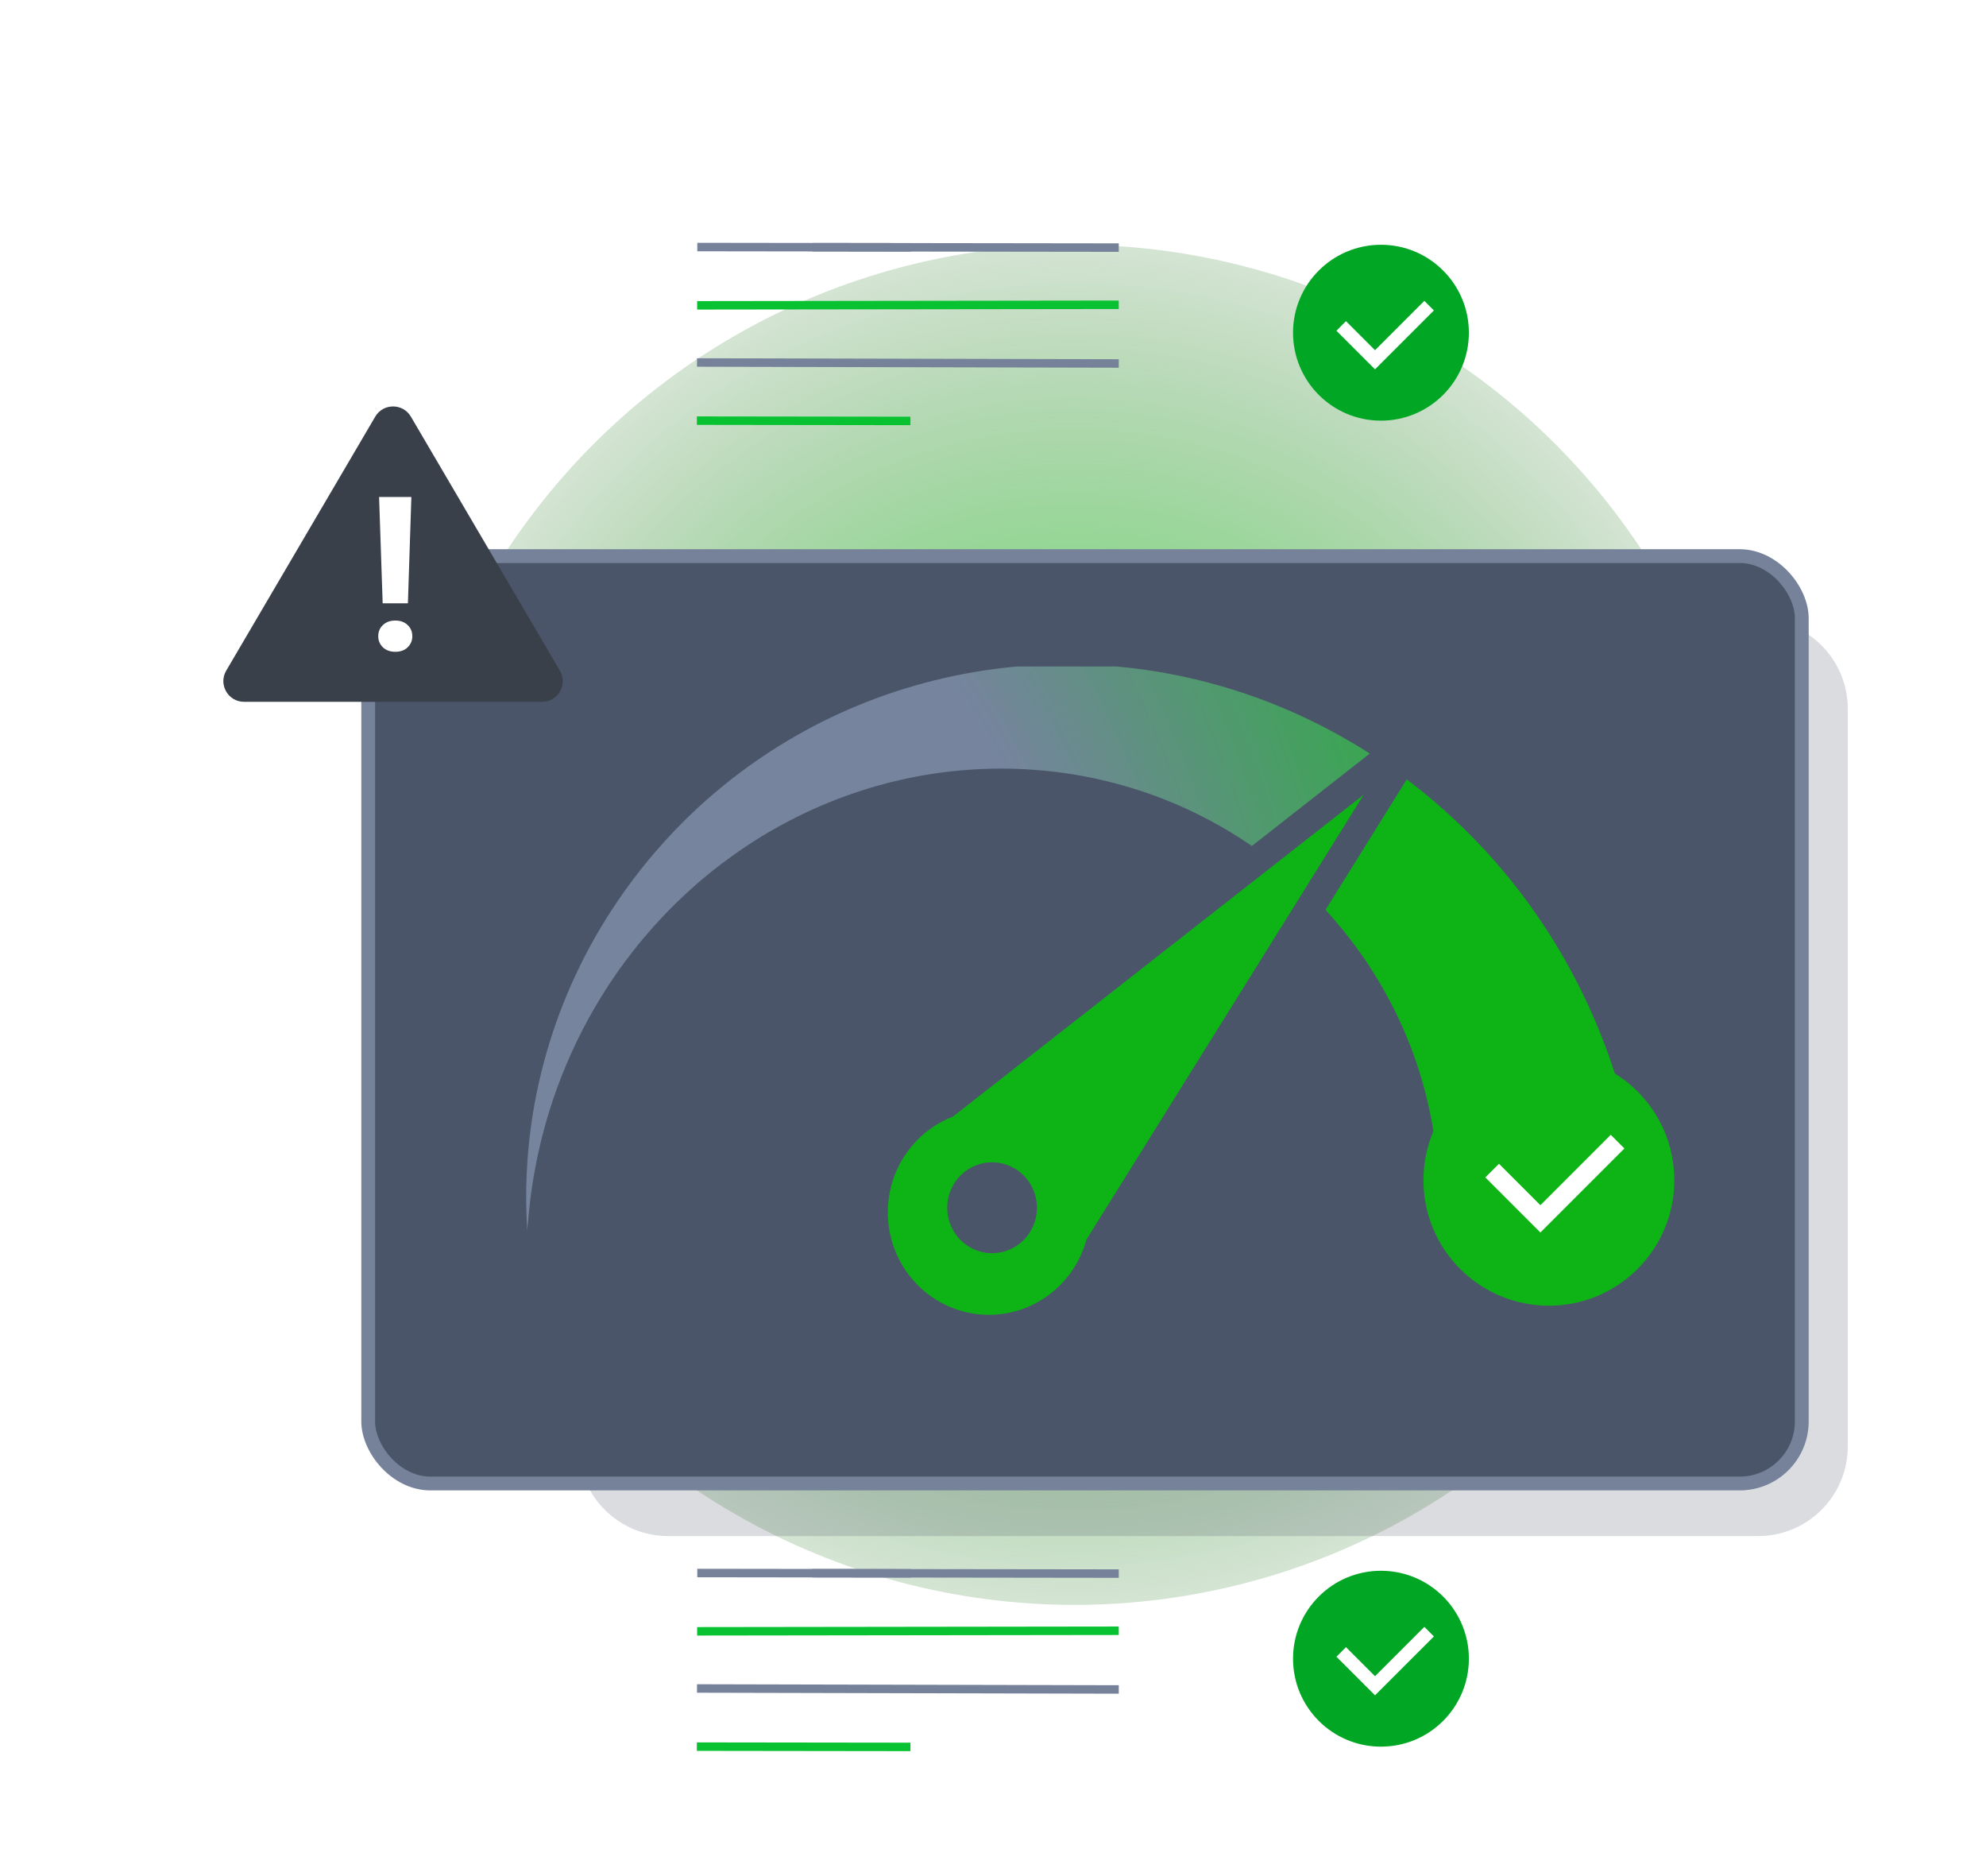 <svg width="288" height="272" viewBox="0 0 288 272" fill="none" xmlns="http://www.w3.org/2000/svg"><g clip-path="url(#clip0_1853_6254)"><g style="mix-blend-mode:lighten" filter="url(#filter0_f_1853_6254)"><circle cx="155.811" cy="134.085" r="98.596" fill="url(#paint0_radial_1853_6254)"/></g><g style="mix-blend-mode:multiply" opacity="0.19"><path d="M254.955 89.764H96.894C89.715 89.764 83.894 95.584 83.894 102.764V209.704C83.894 216.884 89.715 222.704 96.894 222.704H254.955C262.135 222.704 267.955 216.884 267.955 209.704V102.764C267.955 95.584 262.135 89.764 254.955 89.764Z" fill="#3E465C"/></g><rect x="53.395" y="80.628" width="207.89" height="134.453" rx="9" fill="#4A5569" stroke="#758299" stroke-width="2"/><path d="M54.413 60.409C55.572 58.434 58.428 58.434 59.587 60.409L81.195 97.232C82.369 99.232 80.927 101.75 78.608 101.75H35.392C33.073 101.75 31.631 99.232 32.805 97.232L54.413 60.409Z" fill="#3A404A"/><path d="M59.655 72.05L59.152 87.468H55.492L54.973 72.05H59.655ZM54.851 92.242C54.851 91.591 55.075 91.052 55.522 90.625C55.98 90.188 56.58 89.969 57.322 89.969C58.074 89.969 58.674 90.188 59.121 90.625C59.569 91.052 59.792 91.591 59.792 92.242C59.792 92.872 59.569 93.406 59.121 93.843C58.674 94.28 58.074 94.499 57.322 94.499C56.58 94.499 55.98 94.28 55.522 93.843C55.075 93.406 54.851 92.872 54.851 92.242Z" fill="white"/><g clip-path="url(#clip1_1853_6254)"><path d="M76.689 175.84C76.924 173.386 77.286 170.945 77.773 168.529C77.85 168.141 77.932 167.742 78.017 167.333C78.103 166.923 78.198 166.507 78.303 166.083C78.352 165.87 78.402 165.657 78.451 165.443L78.621 164.787C78.737 164.343 78.844 163.891 78.975 163.433C79.474 161.597 80.097 159.637 80.846 157.584C82.521 153.015 84.648 148.63 87.196 144.496C88.635 142.157 90.208 139.907 91.908 137.756C92.778 136.64 93.712 135.546 94.672 134.455L95.409 133.647L95.779 133.239L96.162 132.841C96.415 132.574 96.671 132.308 96.926 132.041L97.715 131.252L98.111 130.858L98.517 130.472L99.334 129.695L100.176 128.934L100.597 128.553L101.018 128.179L101.885 127.433L102.771 126.704L103.217 126.337L103.672 125.981L104.585 125.269C105.823 124.339 107.09 123.429 108.403 122.565C109.716 121.702 111.059 120.859 112.45 120.092C118.094 116.901 124.159 114.546 130.462 113.1C136.844 111.638 143.403 111.136 149.929 111.607C156.319 112.069 162.607 113.481 168.591 115.797C173.153 117.571 177.498 119.871 181.54 122.653L198.634 109.257C197.634 108.618 196.618 107.978 195.578 107.387C188.741 103.411 181.378 100.445 173.712 98.579C165.93 96.692 157.917 95.974 149.929 96.447C142.078 96.909 134.336 98.538 126.952 101.281C119.921 103.898 113.297 107.522 107.281 112.042C105.827 113.123 104.444 114.266 103.097 115.418C101.75 116.569 100.475 117.776 99.239 118.989C98.936 119.296 98.631 119.603 98.33 119.91L97.877 120.369L97.437 120.844L96.564 121.776L95.722 122.723L95.301 123.194L94.893 123.674L94.082 124.627C93.822 124.951 93.561 125.273 93.3 125.593L92.912 126.075L92.535 126.561L91.788 127.531L91.069 128.51L90.711 128.996L90.366 129.491L89.681 130.469C88.796 131.787 87.943 133.094 87.156 134.416C83.012 141.34 79.984 148.888 78.188 156.778C77.687 158.993 77.308 161.081 77.041 163.019C76.967 163.503 76.916 163.978 76.858 164.443C76.828 164.676 76.799 164.906 76.771 165.132C76.744 165.358 76.727 165.586 76.704 165.808C76.662 166.254 76.618 166.689 76.578 167.111C76.538 167.533 76.514 167.951 76.485 168.354C76.309 170.837 76.26 173.328 76.34 175.817C76.355 176.67 76.405 177.333 76.424 177.777C76.443 178.22 76.458 178.448 76.458 178.448L76.508 177.777C76.561 177.35 76.601 176.691 76.689 175.84Z" fill="url(#paint1_radial_1853_6254)"/><path d="M238.062 174.555C238.047 174.401 238.034 174.244 238.02 174.079C238.02 174 238.005 173.919 237.997 173.836C237.988 173.753 237.98 173.683 237.969 173.604C237.896 172.977 237.816 172.294 237.729 171.555C237.624 170.817 237.519 170.024 237.388 169.181C237.319 168.755 237.249 168.322 237.178 167.883C237.14 167.67 237.102 167.433 237.064 167.203C237.026 166.972 236.976 166.742 236.932 166.508C236.842 166.038 236.748 165.557 236.652 165.064C236.551 164.571 236.441 164.068 236.325 163.552C236.269 163.294 236.21 163.034 236.153 162.772C236.096 162.51 236.024 162.245 235.959 161.976C235.824 161.441 235.698 160.893 235.549 160.339C234.97 158.117 234.246 155.742 233.368 153.251C231.406 147.702 228.893 142.369 225.869 137.334C224.159 134.484 222.286 131.738 220.26 129.109C219.223 127.747 218.109 126.41 216.96 125.073L216.08 124.083L215.636 123.587L215.179 123.096L214.249 122.124L213.306 121.158L212.83 120.674L212.344 120.198L211.366 119.247L210.362 118.311L209.854 117.844L209.339 117.384L208.299 116.467L207.234 115.569L206.699 115.119L206.152 114.68L205.054 113.804C204.704 113.532 204.353 113.265 204.001 113.002L192.215 131.918L192.278 131.988L192.973 132.751L193.646 133.527L193.979 133.913L194.303 134.306L194.947 135.084L195.568 135.875L195.875 136.267L196.174 136.666L196.765 137.457L197.336 138.257L197.618 138.653L197.889 139.054L198.43 139.854C199.127 140.92 199.8 141.986 200.411 143.065C203.655 148.668 205.992 154.761 207.333 161.113C207.705 162.891 207.983 164.563 208.175 166.115C208.227 166.501 208.259 166.883 208.301 167.256L208.362 167.806C208.377 167.99 208.392 168.169 208.406 168.348C208.436 168.704 208.463 169.051 208.493 169.39C208.522 169.729 208.531 170.06 208.549 170.382C208.549 170.544 208.566 170.702 208.577 170.86C208.587 171.017 208.577 171.171 208.592 171.324C208.592 171.629 208.611 171.924 208.621 172.211C208.621 172.785 208.632 173.322 208.638 173.823C208.644 174.325 208.621 174.785 208.615 175.209V175.365C208.615 175.416 208.615 175.457 208.615 175.504C208.615 175.591 208.615 175.679 208.6 175.762C208.6 175.93 208.583 176.09 208.577 176.241C208.497 177.817 208.455 178.66 208.455 178.66L238.371 178.276C238.371 178.276 238.295 177.288 238.15 175.442C238.112 175.158 238.087 174.864 238.062 174.555Z" fill="#0EB416"/><path d="M197.748 115.229L185.006 125.214L138.191 161.889C135.48 162.936 133.136 164.773 131.456 167.169L131.117 167.67C129.219 170.626 128.421 174.17 128.866 177.668C129.311 181.165 130.97 184.389 133.545 186.761C136.121 189.133 139.445 190.5 142.924 190.617C146.403 190.733 149.81 189.593 152.535 187.398L152.995 187.01C153.44 186.62 153.861 186.205 154.258 185.767C155.812 184.042 156.939 181.968 157.548 179.715L197.748 115.229ZM143.867 181.692C142.581 181.692 141.323 181.306 140.253 180.581C139.183 179.857 138.349 178.828 137.857 177.623C137.364 176.419 137.236 175.094 137.487 173.815C137.738 172.537 138.357 171.362 139.267 170.441C140.177 169.519 141.336 168.891 142.598 168.637C143.86 168.383 145.168 168.513 146.357 169.012C147.546 169.511 148.562 170.356 149.277 171.439C149.991 172.523 150.373 173.798 150.373 175.101C150.373 175.967 150.205 176.824 149.877 177.624C149.55 178.424 149.071 179.151 148.466 179.763C147.862 180.375 147.144 180.861 146.354 181.192C145.564 181.523 144.718 181.693 143.863 181.692H143.867Z" fill="#0EB416"/><circle cx="224.611" cy="171.115" r="18.189" fill="#0EB416"/><path d="M216.385 169.716L223.38 176.712L234.573 165.519" stroke="white" stroke-width="2.798"/></g><path d="M101.732 35.818L131.473 35.858" stroke="#758299" stroke-width="1.229" stroke-miterlimit="10" stroke-linecap="square"/><path d="M101.732 228.062L131.473 228.102" stroke="#758299" stroke-width="1.229" stroke-miterlimit="10" stroke-linecap="square"/><path d="M118.42 35.84L161.623 35.897" stroke="#758299" stroke-width="1.229" stroke-miterlimit="10" stroke-linecap="square"/><path d="M118.42 228.085L161.623 228.142" stroke="#758299" stroke-width="1.229" stroke-miterlimit="10" stroke-linecap="square"/><path d="M101.711 44.266L161.622 44.188" stroke="#09C232" stroke-width="1.229" stroke-miterlimit="10" stroke-linecap="square"/><path d="M101.711 236.51L161.622 236.432" stroke="#09C232" stroke-width="1.229" stroke-miterlimit="10" stroke-linecap="square"/><path d="M101.691 52.557L161.624 52.697" stroke="#758299" stroke-width="1.229" stroke-miterlimit="10" stroke-linecap="square"/><path d="M101.691 244.801L161.624 244.941" stroke="#758299" stroke-width="1.229" stroke-miterlimit="10" stroke-linecap="square"/><path d="M101.67 60.988L131.412 61.027" stroke="#09C232" stroke-width="1.229" stroke-miterlimit="10" stroke-linecap="square"/><path d="M101.67 253.232L131.412 253.271" stroke="#09C232" stroke-width="1.229" stroke-miterlimit="10" stroke-linecap="square"/><circle cx="200.259" cy="48.238" r="12.75" fill="#00A624"/><path d="M194.494 47.257L199.398 52.16L207.244 44.315" stroke="white" stroke-width="1.961"/><circle cx="200.259" cy="240.484" r="12.75" fill="#00A624"/><path d="M194.494 239.503L199.398 244.406L207.244 236.561" stroke="white" stroke-width="1.961"/></g><defs><filter id="filter0_f_1853_6254" x="-12.785" y="-34.512" width="337.193" height="337.192" filterUnits="userSpaceOnUse" color-interpolation-filters="sRGB"><feFlood flood-opacity="0" result="BackgroundImageFix"/><feBlend mode="normal" in="SourceGraphic" in2="BackgroundImageFix" result="shape"/><feGaussianBlur stdDeviation="35" result="effect1_foregroundBlur_1853_6254"/></filter><radialGradient id="paint0_radial_1853_6254" cx="0" cy="0" r="1" gradientUnits="userSpaceOnUse" gradientTransform="translate(155.811 134.085) rotate(87.738) scale(137.237)"><stop stop-color="#54FA5C"/><stop offset="0.911" stop-color="#2C6023" stop-opacity="0"/></radialGradient><radialGradient id="paint1_radial_1853_6254" cx="0" cy="0" r="1" gradientUnits="userSpaceOnUse" gradientTransform="translate(91.806 164.819) rotate(-9.716) scale(166.004 247.223)"><stop offset="0.415" stop-color="#76849E"/><stop offset="1" stop-color="#00C608"/></radialGradient><clipPath id="clip0_1853_6254"><rect width="288" height="272" fill="white"/></clipPath><clipPath id="clip1_1853_6254"><rect width="166.881" height="94.324" fill="white" transform="translate(75.918 96.627)"/></clipPath></defs></svg>